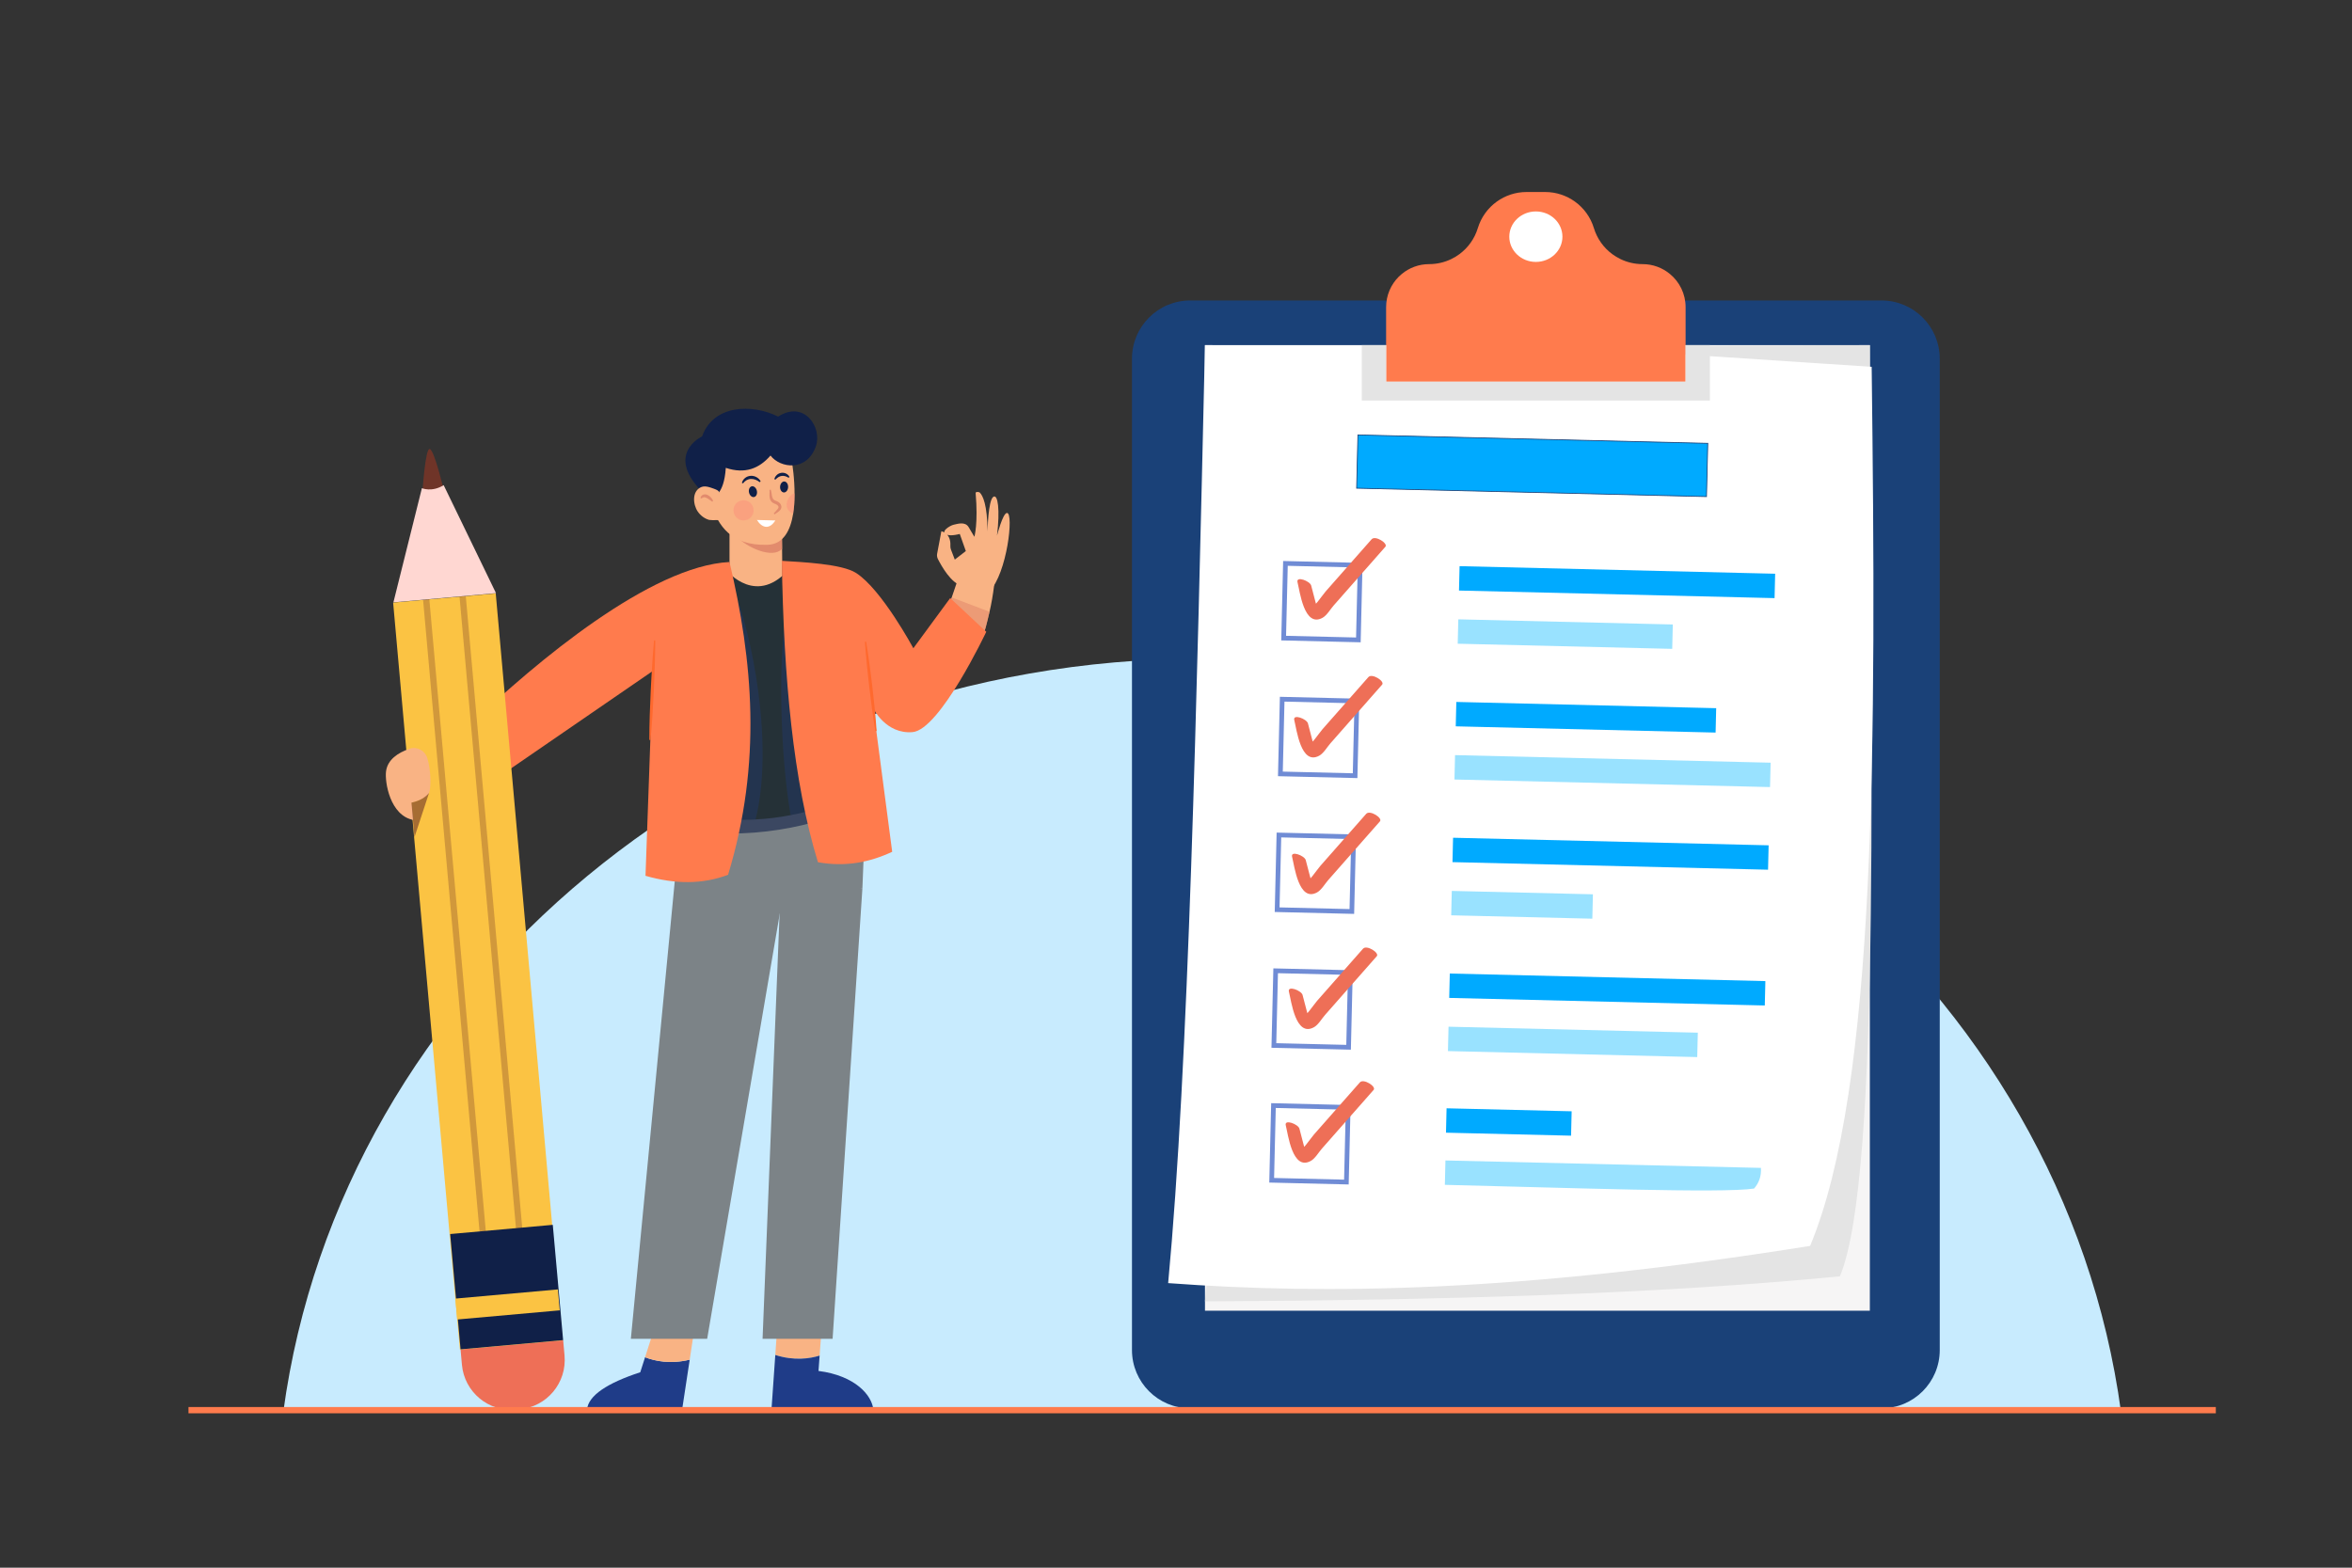 <svg xmlns="http://www.w3.org/2000/svg" xmlns:xlink="http://www.w3.org/1999/xlink" id="Layer_1" x="0px" y="0px" width="3000px" height="2000px" viewBox="0 0 3000 2000" xml:space="preserve"><rect x="0" y="0" width="3000" height="2000" fill="#333333" stroke="none"/><g>	<rect display="none" fill="#FFFFFF" width="3000" height="2000"></rect>	<g>		<g>			<g display="none">									<path display="inline" fill="none" stroke="#E4E4E4" stroke-width="4" stroke-miterlimit="10" stroke-dasharray="32.088,32.088" d="     M2712,1308c125.27,224.17-56,664-1205.64,358.33c-576.41-153.26-1006.97,191.99-1095.69-49C204,1056,1048,406.67,1517.33,860     C1946.33,1274.37,2484,900,2712,1308z"></path>			</g>			<path fill="#C8EBFE" d="M2705.4,1801.44H361.32c73.36-542,570.08-961.24,1172.04-961.24    C2135.28,840.2,2632.04,1259.44,2705.4,1801.44z"></path>		</g>		<g>			<path fill="#1A4178" d="M2399.85,1796.68h-881.68c-41.05,0-74.32-33.28-74.32-74.32V457.65c0-41.05,33.28-74.32,74.32-74.32    h881.68c41.05,0,74.32,33.28,74.32,74.32v1264.71C2474.17,1763.4,2440.89,1796.68,2399.85,1796.68z"></path>			<g>				<g>					<rect x="1536.96" y="440.28" fill="#F6F5F5" width="848.04" height="1231.88"></rect>					<path fill="#E4E4E4" d="M2385,440.29c0.26,480.37,15.77,1059.71-38.19,1187.98c-237.67,23.16-515.95,30.59-809.86,31.97      L1648.67,444L2385,440.29z"></path>					<path fill="#FFFFFF" d="M2308.83,1589.45c-370.44,59.29-618.02,62.41-818.83,47.5c26.02-277,36.45-737.18,46.95-1196.61      l446.39,0.99l404,26.67C2393.22,944.85,2393.87,1385.32,2308.83,1589.45z"></path>				</g>				<g>											<rect x="1730.96" y="559.13" transform="matrix(1 0.024 -0.024 1 14.496 -45.812)" fill="#00AAFF" stroke="#1A4178" stroke-miterlimit="10" width="446.24" height="67.97"></rect>					<g>						<g>							<g>																	<rect x="1861.12" y="725.94" transform="matrix(1 0.024 -0.024 1 18.017 -48.319)" fill="#00AAFF" width="402.51" height="31.11"></rect>																	<rect x="1859.54" y="792.24" transform="matrix(1 0.024 -0.024 1 19.559 -46.748)" fill="#99E2FF" width="273.59" height="31.11"></rect>							</g>							<g>																	<rect x="1638.35" y="718.92" transform="matrix(1 0.024 -0.024 1 18.503 -39.457)" fill="#FFFFFF" stroke="#708CD5" stroke-width="6" stroke-miterlimit="10" width="95.29" height="95.29"></rect>								<g>									<path fill="#EE6F57" d="M1655.01,742.87c2.94,11.26,8.37,58.42,31.99,45.24c5.45-3.04,10.06-11.08,14.13-15.71          c7.32-8.32,14.65-16.63,21.97-24.95c14.65-16.63,29.3-33.26,43.95-49.89c3.75-4.26-12.82-14.95-17.53-9.6          c-13.02,14.78-26.04,29.57-39.06,44.35c-6.51,7.39-13.02,14.78-19.53,22.17c-4.52,5.13-14.97,21.67-21.67,23.14          c3.65,1.18,7.29,2.35,10.94,3.53c2.58,2.11-2.21-12.87-2.32-13.28c-1.82-6.96-3.63-13.91-5.45-20.87          C1670.92,741.27,1652.79,734.36,1655.01,742.87L1655.01,742.87z"></path>								</g>							</g>						</g>						<g>							<g>																	<rect x="1857.06" y="898.29" transform="matrix(1 0.024 -0.024 1 22.061 -47.34)" fill="#00AAFF" width="331.46" height="31.11"></rect>																	<rect x="1855.45" y="966.94" transform="matrix(1 0.024 -0.024 1 23.686 -48.119)" fill="#99E2FF" width="402.51" height="31.11"></rect>							</g>							<g>																	<rect x="1634.27" y="892.11" transform="matrix(1 0.024 -0.024 1 22.577 -39.313)" fill="#FFFFFF" stroke="#708CD5" stroke-width="6" stroke-miterlimit="10" width="95.29" height="95.29"></rect>								<g>									<path fill="#EE6F57" d="M1650.87,918.75c2.94,11.26,8.37,58.42,31.99,45.24c5.45-3.04,10.06-11.08,14.13-15.71          c7.32-8.32,14.65-16.63,21.97-24.95c14.65-16.63,29.3-33.26,43.95-49.89c3.75-4.26-12.82-14.95-17.53-9.6          c-13.02,14.78-26.04,29.57-39.06,44.35c-6.51,7.39-13.02,14.78-19.53,22.17c-4.52,5.13-14.97,21.67-21.67,23.14          c3.65,1.18,7.29,2.35,10.94,3.53c2.58,2.11-2.21-12.87-2.32-13.28c-1.82-6.96-3.63-13.91-5.45-20.87          C1666.78,917.15,1648.65,910.24,1650.87,918.75L1650.87,918.75z"></path>								</g>							</g>						</g>						<g>							<g>																	<rect x="1852.97" y="1072.32" transform="matrix(1 0.024 -0.024 1 26.165 -48.032)" fill="#00AAFF" width="402.51" height="31.11"></rect>																	<rect x="1851.4" y="1137.52" transform="matrix(1 0.024 -0.024 1 27.667 -45.359)" fill="#99E2FF" width="180.01" height="31.11"></rect>							</g>							<g>																	<rect x="1630.2" y="1065.3" transform="matrix(1 0.024 -0.024 1 26.65 -39.169)" fill="#FFFFFF" stroke="#708CD5" stroke-width="6" stroke-miterlimit="10" width="95.29" height="95.29"></rect>								<g>									<path fill="#EE6F57" d="M1648.09,1093.17c2.94,11.26,8.37,58.42,31.99,45.24c5.45-3.04,10.06-11.08,14.13-15.71          c7.32-8.32,14.65-16.63,21.97-24.95c14.65-16.63,29.3-33.26,43.95-49.89c3.75-4.26-12.82-14.95-17.54-9.6          c-13.02,14.78-26.04,29.57-39.06,44.35c-6.51,7.39-13.02,14.78-19.53,22.17c-4.52,5.13-14.97,21.67-21.67,23.14          c3.65,1.18,7.29,2.35,10.94,3.53c2.58,2.11-2.21-12.87-2.32-13.28c-1.82-6.96-3.63-13.91-5.45-20.87          C1664,1091.57,1645.86,1084.66,1648.09,1093.17L1648.09,1093.17z"></path>								</g>							</g>						</g>						<g>							<g>																	<rect x="1848.89" y="1245.51" transform="matrix(1 0.024 -0.024 1 30.238 -47.888)" fill="#00AAFF" width="402.51" height="31.11"></rect>																	<rect x="1847.31" y="1312.33" transform="matrix(1 0.024 -0.024 1 31.799 -46.837)" fill="#99E2FF" width="317.97" height="31.11"></rect>							</g>							<g>																	<rect x="1626.12" y="1238.49" transform="matrix(1 0.024 -0.024 1 30.724 -39.025)" fill="#FFFFFF" stroke="#708CD5" stroke-width="6" stroke-miterlimit="10" width="95.29" height="95.29"></rect>								<g>									<path fill="#EE6F57" d="M1644.04,1265.23c2.94,11.26,8.37,58.42,31.99,45.24c5.45-3.04,10.06-11.08,14.13-15.71          c7.32-8.32,14.65-16.63,21.97-24.95c14.65-16.63,29.3-33.26,43.95-49.89c3.75-4.26-12.82-14.95-17.54-9.6          c-13.02,14.78-26.04,29.57-39.06,44.35c-6.51,7.39-13.02,14.78-19.53,22.17c-4.52,5.13-14.97,21.67-21.67,23.14          c3.65,1.18,7.29,2.35,10.94,3.53c2.58,2.11-2.21-12.87-2.32-13.28c-1.82-6.96-3.63-13.91-5.45-20.87          C1659.95,1263.62,1641.81,1256.71,1644.04,1265.23L1644.04,1265.23z"></path>								</g>							</g>						</g>						<g>							<g>																	<rect x="1844.88" y="1414.53" transform="matrix(1 0.024 -0.024 1 34.18 -44.888)" fill="#00AAFF" width="159.55" height="31.11"></rect>								<path fill="#99E2FF" d="M2246.07,1489.95l-402.4-9.47l-0.73,31.1c155.68,3.65,353.91,10.95,394.36,4.74         C2243.44,1509.34,2246.75,1500.77,2246.07,1489.95z"></path>							</g>							<g>																	<rect x="1623.41" y="1410.4" transform="matrix(1 0.024 -0.024 1 34.768 -38.914)" fill="#FFFFFF" stroke="#708CD5" stroke-width="6" stroke-miterlimit="10" width="95.29" height="95.29"></rect>								<g>									<path fill="#EE6F57" d="M1640.03,1435.78c2.94,11.26,8.37,58.42,31.99,45.24c5.45-3.04,10.06-11.08,14.13-15.71          c7.32-8.32,14.65-16.63,21.97-24.95c14.65-16.63,29.3-33.26,43.95-49.89c3.75-4.26-12.82-14.95-17.54-9.6          c-13.02,14.78-26.04,29.57-39.06,44.35c-6.51,7.39-13.02,14.78-19.53,22.18c-4.52,5.13-14.97,21.67-21.67,23.14          c3.65,1.18,7.29,2.35,10.94,3.53c2.58,2.11-2.21-12.87-2.32-13.28c-1.82-6.96-3.63-13.91-5.45-20.87          C1655.94,1434.17,1637.8,1427.26,1640.03,1435.78L1640.03,1435.78z"></path>								</g>							</g>						</g>					</g>				</g>			</g>			<g>				<path fill="#FF7B4D" d="M2150,391.88v95.08h-382v-95.08c0-15.16,6.16-28.88,16.08-38.84c1.24-1.24,2.52-2.4,3.88-3.48     c9.48-7.88,21.68-12.6,34.96-12.6c9.96,0,19.52-2.28,28.08-6.4c3.72-1.8,7.24-3.92,10.56-6.36     c10.92-8.08,19.28-19.56,23.44-33.24c4.24-13.96,12.92-25.64,24.16-33.76c10.8-7.76,23.96-12.24,37.92-12.24h23.84     c13.96,0,27.12,4.48,37.92,12.24c11.24,8.12,19.92,19.8,24.16,33.76c4.16,13.68,12.52,25.16,23.44,33.24     c3.32,2.44,6.84,4.56,10.56,6.36c8.56,4.12,18.12,6.4,28.08,6.4c13.28,0,25.48,4.72,34.96,12.6     C2142.24,359.6,2150,374.84,2150,391.88z"></path>				<polygon fill="#E4E4E4" points="2181,440.28 2181,510.96 1737,510.96 1737,440.28 1768,440.28 1768,486.96 2150,486.96      2150,440.28     "></polygon>				<ellipse fill="#FFFFFF" cx="1959.01" cy="301.95" rx="33.88" ry="32.2"></ellipse>			</g>		</g>		<g>			<g>				<path fill="#F9B384" d="M1226.92,747.09c-13.55-2.56-26.21-25.2-30.61-33.88c-1.08-2.13-1.42-4.54-0.97-6.89l5.39-28.58     c0,0,12.44,2.12,11.48,18.68c-0.1,1.72,0.25,3.44,0.87,5.04l4.76,12.46l14.08-10.9l-7.72-21.8c0,0-10.33,2.84-15.67,1.14     c-10.96-3.5,3.41-12.04,7.95-12.95c4.54-0.91,14.54-4.54,19.08,3.18c4.54,7.72,7.27,12.26,7.27,12.26s5-17.26,1.59-55.87     c-0.15-1.74,4.2-1.7,5.42-0.46c3.66,3.72,9.49,15.06,9.8,49.52c0,0,0.61-40.16,7.5-44.29c5.68-3.41,8.55,16.25,4.55,49.58     c0,0,7.41-28.86,12.72-28.91c8.95-0.09,0.12,77.08-22.38,100.08L1226.92,747.09z"></path>				<path fill="#F9B384" d="M1269.4,735.28c-0.4,3.84-0.84,7.56-1.32,11.16v0.04c-1.6,12.8-3.6,24.24-5.92,34.04     c-0.12,0.48-0.2,0.92-0.32,1.36c-6.84,28.04-8.08,41.76-31.44,38.08l-24.04-27.36l-0.24-0.28l-1.76-2l4.88-14.4l0.64-1.88     l3.6-10.48l0.44-1.36l6.16-18.04l2.48-7.32L1269.4,735.28z"></path>			</g>			<g>				<path fill="#1F3C88" d="M822.79,1731.54l-6.12,19.12c-41.96,13.78-66.43,29.58-68,48H870l9.73-64.03     C855.16,1740.63,835.46,1736.46,822.79,1731.54z"></path>				<path fill="#F9B384" d="M838,1684l-15.21,47.54c12.67,4.91,32.37,9.09,56.94,3.09l6.27-41.3L838,1684z"></path>				<path fill="#F9B384" d="M1045.44,1729.42L1049,1681l-57,3l-3.11,44.64C1013.02,1736.33,1032.97,1733.32,1045.44,1729.42z"></path>				<path fill="#1F3C88" d="M1114,1798.67c-1.57-18.42-23-43.67-70-49.67l1.44-19.58c-12.48,3.9-32.42,6.91-56.55-0.78l-4.89,70.03     H1114z"></path>			</g>			<polygon fill="#F9B384" points="999.24,759.52 930.48,760 930.48,656 997.16,656 997.2,662.36 997.52,695.32 998,748.24    "></polygon>			<path fill="#E28B6D" d="M997.52,700.32c-12.36,13-44.6-1.68-58.2-16l57.88-16.96L997.52,700.32z"></path>			<path fill="#F9B384" d="M1013.48,632c-0.04,7.68-0.52,15.72-1.8,23.4c-3.36,20.96-12.24,39.08-32.72,39.64    c-48.4,1.4-62.2-26.28-71.32-48.92c-9.12-22.68,5.68-77.2,5.68-77.2l62.64-6.2l34.4,28.2    C1010.36,590.92,1013.68,610.08,1013.48,632z"></path>			<path fill="#102048" d="M909.59,633.15c0,0,13.81-0.64,16.17-36.28c24.69,8.26,42.73,0.73,57.03-15.71    c12.2,16.11,46.34,21.16,57.88-11.83C1049,545.5,1026,510,992.5,531.5c-32.83-16.59-82.63-15.45-96.96,25.24    c0,0-49.82,22.97,2.93,73.54C899.53,631.29,909.59,633.15,909.59,633.15z"></path>			<polygon fill="#7C8387" points="1100.01,1133.3 1062,1708 972.67,1708 995,1150.33 1008.67,1144    "></polygon>			<polygon fill="#7C8387" points="867.34,1054.67 804.67,1708 902,1708 994.67,1165.33 1100,1133.33 1104.67,1017.33 870,1012        "></polygon>			<path opacity="0.6" fill="#102048" d="M881.31,1056.09c53.16,19.08,177.9-2.73,203.8-29.31l-18.4-36.81l-205.16,27.26    L881.31,1056.09z"></path>			<path fill="#253137" d="M1080.32,1017.92c-1.72,0.72-3.48,1.48-5.28,2.16c-19.88,8.08-42.52,15.16-66.64,19.84    c-14.4,2.84-29.4,4.76-44.68,5.48c-23.04,1.16-46.72-0.36-70.16-5.68l29.8-277.84L927,728c0,0,39,48,82-5L1080.32,1017.92z"></path>			<path opacity="0.3" fill="#1F3C88" d="M963.72,1045.4c-23.04,1.16-46.72-0.36-70.16-5.68l29.8-277.84L934,746.5    C960.28,810.42,987.2,951.96,963.72,1045.4z"></path>			<path fill="#FF7B4D" d="M930.5,717c29.63,125.8,41.82,255.25-1.83,399c-32.37,12.31-67.62,12.17-105.33,1.33L832.67,856L613,1007    l-13.33-82.33C684.11,843.93,830.11,721.95,930.5,717z"></path>			<path opacity="0.3" fill="#1F3C88" d="M1075.04,1020.08c-19.88,8.08-42.52,15.16-66.64,19.84C995.16,964,992.24,839.28,1003,783    L1075.04,1020.08z"></path>			<path opacity="0.6" fill="#E28B6D" d="M1262.16,780.52c-0.12,0.48-0.2,0.92-0.32,1.36c-6.84,28.04-8.08,41.76-31.44,38.08    l-24.04-27.36l-0.24-0.28l3.12-16.4l0.64-1.88l3.6-10.48l0.44-1.36L1262.16,780.52z"></path>			<path fill="#FF7B4D" d="M1258,806c0,0-59,125-94,128c-33.93,2.91-50-30-50-30l24,182.68c-28.2,13.2-58.96,19.64-94.68,13.32    c-31.72-103-43.71-236.18-46.07-384.5c25.68,1.6,76.54,3.79,94.75,15.5c32.67,21,73,96,73,96l47-64L1258,806z"></path>			<g>				<path fill="#6F3428" d="M538.74,629.87c0,0,3.57-59.8,9.66-56.98c6.09,2.82,18.29,54.82,18.29,54.82l-13.05,21.06L538.74,629.87     z"></path>				<path fill="#EE6F57" d="M718.3,1709.67l1.77,19.68c3.12,34.74-22.51,65.44-57.26,68.56l-5.06,0.45     c-34.74,3.12-65.44-22.51-68.56-57.26l-1.77-19.68L718.3,1709.67z"></path>									<rect x="544.35" y="760.67" transform="matrix(0.996 -0.089 0.089 0.996 -108.428 59.56)" fill="#FBC343" width="131.4" height="956.8"></rect>									<rect x="579.71" y="741.79" transform="matrix(0.996 -0.089 0.089 0.996 -101.483 58.62)" opacity="0.3" fill="none" stroke="#6F3428" stroke-width="8" stroke-miterlimit="10" width="46.67" height="838.67"></rect>				<polygon fill="#102048" points="718.28,1709.68 587.44,1721.44 584,1683.04 581.6,1656.36 574.2,1574.36 705.08,1562.6      712.44,1644.6 714.84,1671.28     "></polygon>									<rect x="582.54" y="1650.43" transform="matrix(0.996 -0.089 0.089 0.996 -146.342 64.709)" fill="#FBC343" width="131.37" height="26.79"></rect>				<path fill="#FFD7D2" d="M501.79,768.47l36.35-145.69c0,0,12.55,5.57,27.77-3.83l66.76,137.77L501.79,768.47z"></path>			</g>			<path fill="#F9B384" d="M916.83,627.12c-0.59-2.15-10.35-5.1-12.5-5.7c-3.33-0.92-6.96-1.37-10.2,0.1    c-11.81,5.34-10.23,22.25-4.11,31.14c3.47,5.04,8.54,8.91,14.45,10.6c2.14,0.61,22.46,0.86,21.57-2.41    C926.03,660.84,916.85,627.2,916.83,627.12z"></path>			<path fill="#F9B384" d="M545,967c-3.07-9.64-13.17-15.04-22.73-11.74c-14.89,5.14-27.86,13.86-29.86,28.7    c-1.83,13.51,4.93,56.67,35.11,62.21l-2.46-22.17c0,0,18.48-4.31,22.17-12.32C549.82,1006.07,549.99,982.66,545,967z"></path>			<path fill="#FF692E" d="M1104.78,818.58c1.59,9.44,2.94,18.92,4.23,28.39c1.34,9.47,2.41,18.98,3.62,28.47l3.1,28.53    c0.9,9.52,1.79,19.05,2.37,28.61l-1.55,0.18c-1.64-9.44-2.97-18.91-4.29-28.39l-3.57-28.47c-1.01-9.51-2.16-19.01-3.04-28.53    c-0.93-9.52-1.8-19.05-2.43-28.61L1104.78,818.58z"></path>			<path fill="#FF692E" d="M835.78,817.04c-0.02,10.61-0.28,21.2-0.59,31.79c-0.27,10.59-0.81,21.18-1.21,31.76l-1.73,31.74    c-0.71,10.57-1.44,21.15-2.46,31.7l-1.56-0.07c-0.03-10.61,0.24-21.2,0.54-31.8l1.27-31.76c0.61-10.58,1.06-21.16,1.79-31.74    c0.69-10.57,1.43-21.15,2.41-31.71L835.78,817.04z"></path>			<path fill="#102048" d="M965.38,626.13c0.85,3.77-0.71,7.33-3.47,7.95c-2.76,0.62-5.69-1.94-6.53-5.71    c-0.85-3.77,0.71-7.33,3.47-7.95C961.61,619.8,964.53,622.36,965.38,626.13z"></path>			<path fill="#102048" d="M1005.25,621.47c-0.16,3.86-2.59,6.9-5.42,6.78c-2.83-0.12-4.99-3.35-4.82-7.21    c0.16-3.86,2.59-6.9,5.42-6.78C1003.25,614.38,1005.41,617.6,1005.25,621.47z"></path>			<path fill="#E28B6D" d="M983.02,624.63c1.37,3.31,1.15,6.87,2.04,9.58c0.45,1.37,1.07,2.58,1.94,3.32    c0.8,0.73,2.1,1.21,3.75,1.85c1.7,0.66,3.51,1.83,4.74,3.57c1.31,1.69,1.67,4.63,0.48,6.55c-1.06,1.92-2.59,2.98-3.91,3.95    c-1.37,0.92-2.69,1.91-4.12,2.77l-1.03-1.18c1.05-1.3,2.2-2.47,3.31-3.7c1.14-1.17,2.18-2.31,2.58-3.37    c0.85-1.85-0.97-3.87-3.59-4.92c-1.35-0.62-3.3-1.16-4.88-2.77c-1.52-1.55-2.27-3.48-2.57-5.29c-0.66-3.71,0.09-6.88-0.26-9.96    L983.02,624.63z"></path>			<path fill="#102048" d="M946.29,616c0.59-2.37,2.04-4.62,4.08-6.24c2.01-1.67,4.64-2.58,7.25-2.71    c5.25-0.32,10.45,2.67,12.61,7.09l-1.22,0.97c-3.47-2.73-7.3-4.22-11.19-4.08c-3.91,0.1-7.46,2.11-10.11,5.64L946.29,616z"></path>			<path fill="#102048" d="M987.58,611.1c0.59-1.85,1.63-3.61,3.14-5.05c1.48-1.48,3.54-2.46,5.68-2.81    c4.3-0.71,8.91,1.48,10.61,5.29l-1.25,0.94c-2.81-1.89-5.88-2.69-8.77-2.29c-1.45,0.19-2.82,0.74-4.18,1.53    c-1.33,0.83-2.55,1.97-3.88,3.19L987.58,611.1z"></path>			<path fill="#FFFFFF" d="M965.45,663.37c6.98,10.93,16.29,12.12,23.48,0.61L965.45,663.37z"></path>			<path opacity="0.4" fill="#FC8879" d="M1013.67,629.33c-0.04,7.68-0.71,18.39-1.99,26.07c-4.84-1.56-8.36-6.08-8.36-11.48    C1003.32,637.88,1007.95,630.25,1013.67,629.33z"></path>			<circle opacity="0.4" fill="#FC8879" cx="948.4" cy="651.07" r="12.9"></circle>			<path fill="#E28B6D" d="M908.38,639.97c-2.55-1.73-4.89-3.63-7.21-4.75c-1.15-0.57-2.23-0.91-3.18-0.83    c-0.97,0.07-2.08,0.64-3.33,1.53l-1.31-0.85c0.54-1.6,1.69-3.39,3.8-4.09c2.09-0.73,4.22-0.14,5.79,0.67    c3.19,1.74,5.36,4.3,6.69,7.37L908.38,639.97z"></path>			<path opacity="0.6" fill="#6F3428" d="M547.23,1011.67l-18.57,56.41l-3.83-44.08C536.37,1021.49,542.67,1016.87,547.23,1011.67z"></path>		</g>		<line fill="none" stroke="#FF7B4D" stroke-width="8" stroke-miterlimit="10" x1="240.42" y1="1799.03" x2="2826.3" y2="1799.03"></line>	</g></g></svg>